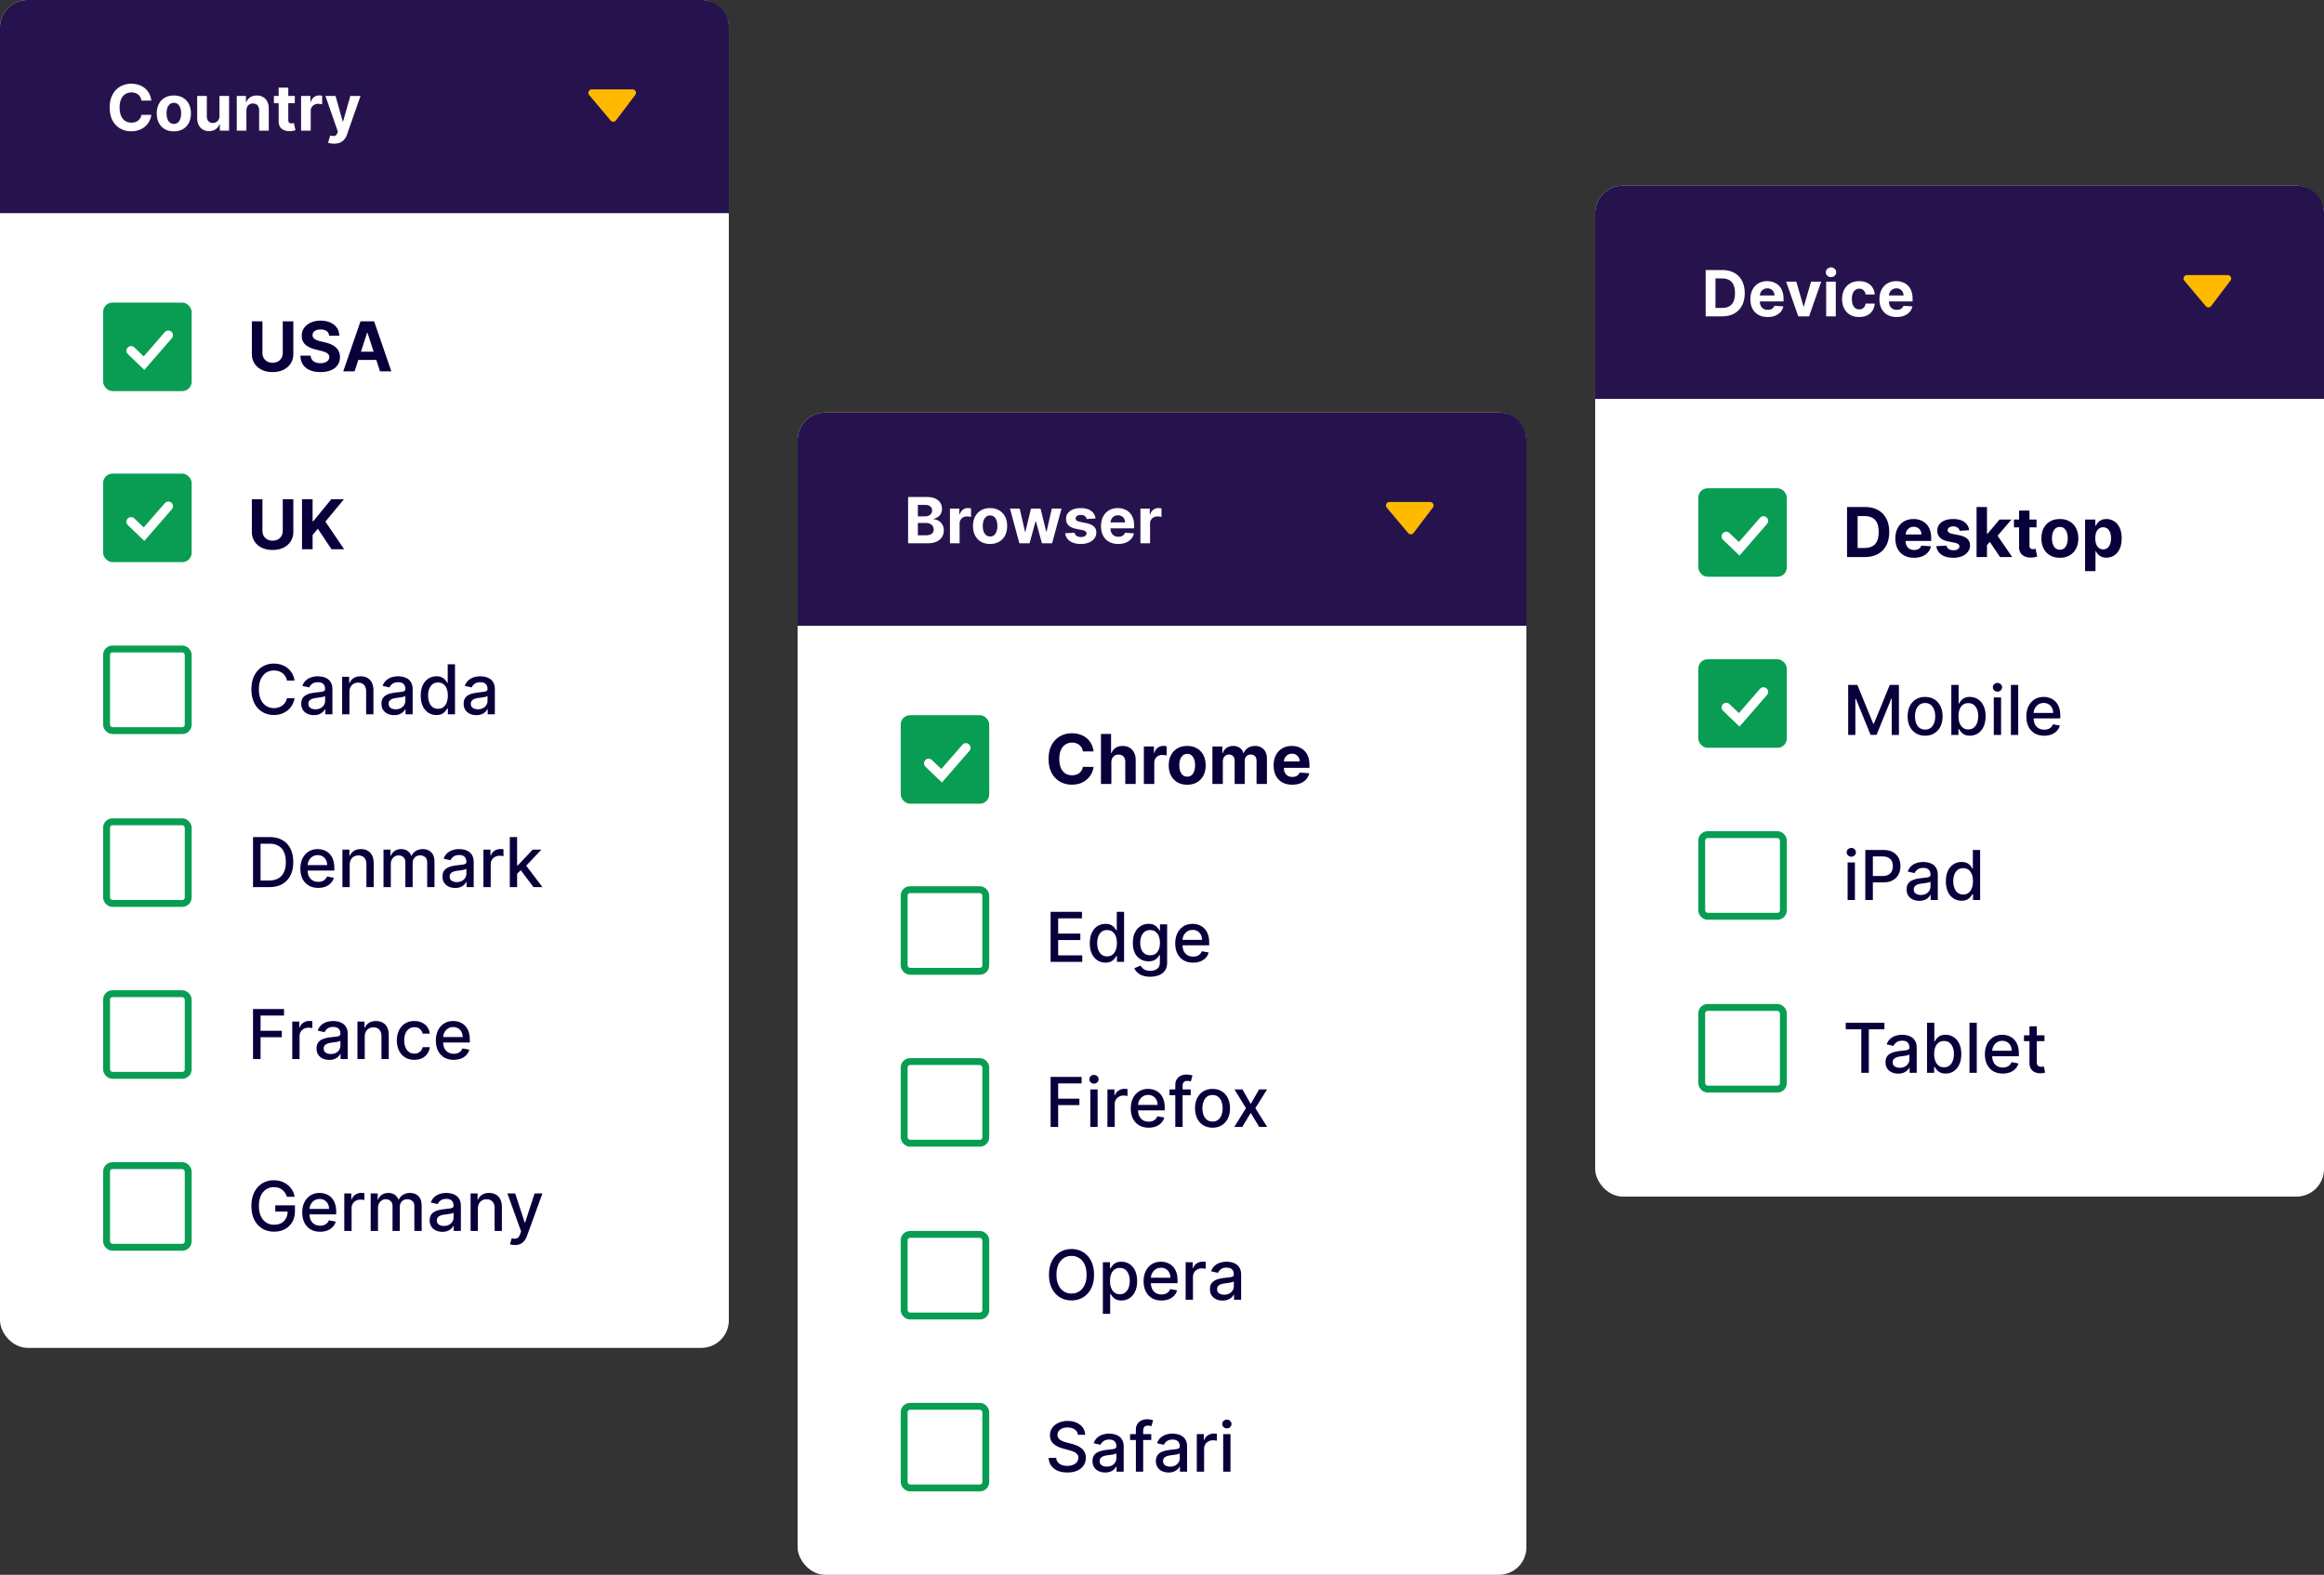 <svg xmlns="http://www.w3.org/2000/svg" width="338" height="229" fill="none"><rect width="100%" height="100%" fill="#333333" stroke="none"/><rect width="106" height="196" fill="#fff" rx="4"/><rect width="12.87" height="12.87" x="15" y="44" fill="#089D52" rx="1.355"/><path stroke="#fff" stroke-linecap="round" stroke-width="1.355" d="m19.063 51 1.884 1.806 3.535-4.064"/><path fill="#07003A" d="M41.124 46.727h1.538v4.723c0 .53-.127.995-.38 1.392a2.541 2.541 0 0 1-1.055.93c-.452.22-.979.331-1.58.331-.604 0-1.132-.11-1.584-.33a2.541 2.541 0 0 1-1.055-.93c-.25-.398-.376-.862-.376-1.393v-4.723h1.538v4.592c0 .277.06.523.18.738.124.216.297.385.52.508.222.123.481.185.777.185.298 0 .558-.062.778-.185.222-.123.394-.292.515-.508a1.46 1.46 0 0 0 .184-.738v-4.592Zm6.748 2.092a.899.899 0 0 0-.365-.668c-.216-.158-.508-.238-.878-.238-.25 0-.462.036-.635.107a.894.894 0 0 0-.398.287.692.692 0 0 0-.135.42.599.599 0 0 0 .082.34.853.853 0 0 0 .252.253c.106.068.23.129.37.18a3.8 3.8 0 0 0 .447.129l.653.156c.317.07.608.166.874.284.265.118.494.264.689.437a1.8 1.8 0 0 1 .45.61c.11.235.165.504.168.807-.003.445-.116.83-.341 1.157-.223.325-.545.577-.966.757-.42.177-.925.266-1.517.266-.587 0-1.098-.09-1.534-.27a2.247 2.247 0 0 1-1.015-.799c-.242-.355-.368-.794-.38-1.317h1.488c.016.244.086.447.21.61.125.161.291.283.5.366.21.08.448.12.714.12.26 0 .486-.037.678-.113a1.04 1.04 0 0 0 .45-.316.73.73 0 0 0 .16-.465c0-.163-.048-.3-.145-.412a1.103 1.103 0 0 0-.419-.284 4.271 4.271 0 0 0-.671-.213l-.792-.199c-.613-.15-1.097-.382-1.453-.7-.355-.317-.531-.744-.529-1.281-.002-.44.115-.825.352-1.155.24-.329.567-.585.984-.77.416-.185.89-.277 1.42-.277.54 0 1.011.092 1.413.277.405.184.72.441.945.77.225.33.341.71.348 1.144h-1.474ZM51.567 54H49.92l2.51-7.273h1.982L56.919 54H55.27l-1.822-5.61h-.056L51.567 54Zm-.103-2.859h3.892v1.2h-3.892v-1.2Z"/><rect width="12.87" height="12.87" x="15" y="68.87" fill="#089D52" rx="1.355"/><path stroke="#fff" stroke-linecap="round" stroke-width="1.355" d="m19.063 75.87 1.884 1.806 3.535-4.064"/><path fill="#07003A" d="M41.124 72.597h1.538v4.723c0 .53-.127.995-.38 1.392a2.541 2.541 0 0 1-1.055.93c-.452.221-.979.331-1.58.331-.604 0-1.132-.11-1.584-.33a2.541 2.541 0 0 1-1.055-.93c-.25-.398-.376-.862-.376-1.393v-4.723h1.538v4.592c0 .277.06.523.18.739.124.215.297.384.52.508.222.123.481.184.777.184.298 0 .558-.061.778-.184a1.31 1.31 0 0 0 .515-.508c.123-.216.184-.462.184-.739v-4.592Zm2.803 7.273v-7.273h1.538v3.207h.095l2.618-3.207h1.843l-2.7 3.257 2.732 4.016h-1.84l-1.992-2.99-.756.923v2.067h-1.538Z"/><rect width="11.87" height="11.87" x="15.5" y="94.37" stroke="#089D52" rx=".855"/><path fill="#07003A" d="M42.84 98.962h-1.11a1.694 1.694 0 0 0-.663-1.083 1.837 1.837 0 0 0-.565-.284 2.201 2.201 0 0 0-.657-.096c-.42 0-.794.106-1.126.316-.329.211-.59.52-.781.927-.19.407-.284.905-.284 1.492 0 .592.094 1.091.284 1.498.192.408.453.715.785.924a2.06 2.06 0 0 0 1.118.312c.23 0 .448-.031.654-.092.208-.064.396-.158.564-.281a1.71 1.71 0 0 0 .671-1.069l1.108.004a2.955 2.955 0 0 1-.344.987 2.731 2.731 0 0 1-.65.774 2.921 2.921 0 0 1-.902.501 3.346 3.346 0 0 1-1.108.178c-.63 0-1.19-.15-1.683-.448a3.132 3.132 0 0 1-1.165-1.289c-.282-.559-.422-1.225-.422-1.999 0-.777.142-1.443.426-2 .284-.558.672-.987 1.165-1.285a3.158 3.158 0 0 1 1.68-.451c.385 0 .745.056 1.079.167.336.109.638.27.905.483.268.21.49.469.664.774.176.303.294.65.355 1.04Zm2.815 5.029c-.346 0-.659-.064-.938-.192-.28-.13-.5-.318-.664-.565-.16-.246-.241-.548-.241-.905 0-.308.059-.561.177-.76.119-.199.278-.356.48-.472.2-.116.426-.204.674-.263a6.82 6.82 0 0 1 .76-.135l.796-.092c.203-.026.351-.068.444-.125.092-.056.138-.149.138-.277v-.025c0-.31-.087-.55-.263-.72-.172-.17-.43-.256-.774-.256-.357 0-.64.08-.845.238-.204.156-.345.33-.423.522l-.998-.227a1.92 1.92 0 0 1 .519-.803c.23-.206.494-.355.792-.447a3.08 3.08 0 0 1 .94-.142c.219 0 .45.026.693.078.247.05.476.142.69.277.215.135.391.328.528.578.138.25.206.572.206.97v3.622H47.31v-.746h-.043a1.493 1.493 0 0 1-.31.405 1.624 1.624 0 0 1-.528.33 2.044 2.044 0 0 1-.774.132Zm.23-.852c.294 0 .545-.058.753-.174.211-.116.37-.268.48-.455.111-.189.167-.392.167-.607v-.703a.55.55 0 0 1-.22.106 3.45 3.45 0 0 1-.366.082 59.12 59.12 0 0 1-.402.06l-.326.043c-.206.026-.394.07-.565.131a.975.975 0 0 0-.405.267.664.664 0 0 0-.149.454c0 .263.097.462.291.597.194.132.442.199.742.199Zm4.937-2.508v3.239h-1.061v-5.454h1.019v.887h.067a1.56 1.56 0 0 1 .59-.696c.27-.175.61-.263 1.019-.263.372 0 .697.079.976.235.28.154.496.383.65.689.154.305.231.683.231 1.133v3.469h-1.062v-3.342c0-.395-.103-.704-.308-.926-.206-.225-.49-.338-.85-.338a1.33 1.33 0 0 0-.656.16 1.15 1.15 0 0 0-.451.469c-.11.203-.164.45-.164.738Zm6.503 3.36c-.346 0-.659-.064-.938-.192-.28-.13-.5-.318-.664-.565-.161-.246-.242-.548-.242-.905 0-.308.06-.561.178-.76.119-.199.278-.356.48-.472.2-.116.426-.204.674-.263a6.8 6.8 0 0 1 .76-.135l.796-.092c.203-.026.351-.068.444-.125.092-.056.138-.149.138-.277v-.025c0-.31-.088-.55-.263-.72-.173-.17-.43-.256-.774-.256-.357 0-.64.08-.845.238-.204.156-.345.33-.423.522l-.998-.227a1.92 1.92 0 0 1 .519-.803c.23-.206.493-.355.792-.447a3.08 3.08 0 0 1 .94-.142c.219 0 .45.026.693.078.247.05.476.142.69.277.215.135.391.328.528.578.138.25.206.572.206.97v3.622H58.98v-.746h-.042a1.491 1.491 0 0 1-.31.405 1.623 1.623 0 0 1-.528.33 2.044 2.044 0 0 1-.774.132Zm.23-.852c.294 0 .545-.058.753-.174.21-.116.37-.268.48-.455a1.19 1.19 0 0 0 .167-.607v-.703a.55.55 0 0 1-.22.106 3.45 3.45 0 0 1-.366.082 59.12 59.12 0 0 1-.402.06l-.326.043a2.66 2.66 0 0 0-.565.131.975.975 0 0 0-.405.267.663.663 0 0 0-.149.454c0 .263.097.462.291.597.194.132.442.199.742.199Zm5.917.838a2.11 2.11 0 0 1-1.178-.338 2.297 2.297 0 0 1-.81-.969c-.194-.422-.291-.927-.291-1.517 0-.589.098-1.093.294-1.512.2-.42.471-.74.817-.963a2.123 2.123 0 0 1 1.176-.334c.338 0 .61.057.816.171.209.111.37.242.483.39.116.15.206.281.27.395h.064v-2.703h1.062v7.273h-1.037v-.849h-.089a2.804 2.804 0 0 1-.277.398 1.552 1.552 0 0 1-.49.391c-.208.111-.478.167-.81.167Zm.235-.906c.305 0 .563-.08.774-.241a1.5 1.5 0 0 0 .483-.679c.111-.288.167-.625.167-1.008 0-.379-.055-.71-.163-.994a1.46 1.46 0 0 0-.48-.665c-.21-.158-.471-.237-.781-.237-.32 0-.586.082-.8.248a1.52 1.52 0 0 0-.482.678 2.76 2.76 0 0 0-.16.97c0 .364.054.692.163.984.11.291.27.522.483.692.216.168.481.252.796.252Zm5.57.92c-.345 0-.657-.064-.937-.192-.28-.13-.5-.318-.664-.565-.16-.246-.241-.548-.241-.905 0-.308.059-.561.177-.76.119-.199.278-.356.48-.472a2.5 2.5 0 0 1 .674-.263 6.8 6.8 0 0 1 .76-.135l.796-.092c.203-.026.351-.068.444-.125.092-.056.138-.149.138-.277v-.025c0-.31-.087-.55-.263-.72-.172-.17-.43-.256-.774-.256-.357 0-.639.08-.845.238-.204.156-.344.33-.423.522l-.997-.227a1.92 1.92 0 0 1 .518-.803c.23-.206.494-.355.792-.447a3.08 3.08 0 0 1 .941-.142c.218 0 .449.026.693.078.246.05.475.142.688.277.216.135.392.328.53.578.137.25.206.572.206.97v3.622h-1.037v-.746h-.043a1.49 1.49 0 0 1-.309.405 1.623 1.623 0 0 1-.53.33 2.044 2.044 0 0 1-.773.132Zm.231-.852c.294 0 .545-.058.753-.174.211-.116.37-.268.48-.455.111-.189.167-.392.167-.607v-.703a.55.55 0 0 1-.22.106 3.444 3.444 0 0 1-.366.082l-.401.06-.327.043c-.206.026-.394.07-.565.131a.975.975 0 0 0-.405.267.664.664 0 0 0-.149.454c0 .263.097.462.291.597.194.132.442.199.742.199Z"/><rect width="11.87" height="11.87" x="15.5" y="119.5" stroke="#089D52" rx=".855"/><path fill="#07003A" d="M39.153 129H36.8v-7.273h2.429c.713 0 1.325.146 1.836.437.511.289.903.704 1.175 1.247.275.539.412 1.187.412 1.942 0 .758-.138 1.409-.415 1.953a2.91 2.91 0 0 1-1.193 1.257c-.521.291-1.151.437-1.89.437Zm-1.257-.959h1.197c.554 0 1.014-.104 1.381-.312a1.97 1.97 0 0 0 .824-.913c.183-.4.274-.888.274-1.463 0-.571-.091-1.055-.274-1.452a1.93 1.93 0 0 0-.806-.906c-.357-.206-.801-.309-1.331-.309h-1.265v5.355Zm8.385 1.069c-.537 0-1-.115-1.388-.344a2.338 2.338 0 0 1-.895-.977c-.208-.421-.313-.915-.313-1.481 0-.558.105-1.051.313-1.477.21-.426.504-.759.88-.998.38-.239.822-.359 1.329-.359.308 0 .606.051.895.153.289.102.548.262.777.48.23.217.411.5.544.848.132.346.199.766.199 1.261v.376h-4.336v-.795h3.295c0-.279-.057-.527-.17-.742a1.284 1.284 0 0 0-.48-.515 1.335 1.335 0 0 0-.717-.188c-.298 0-.559.073-.781.22a1.49 1.49 0 0 0-.512.568 1.64 1.64 0 0 0-.177.756v.622c0 .364.064.674.191.93.13.256.312.451.544.586.232.133.503.199.813.199.201 0 .385-.028.55-.085a1.139 1.139 0 0 0 .707-.693l1.005.181c-.08.296-.225.556-.433.778a2.1 2.1 0 0 1-.778.515c-.31.121-.664.181-1.062.181Zm4.58-3.349V129H49.8v-5.455h1.019v.888h.067c.126-.289.322-.521.59-.696.27-.175.61-.263 1.019-.263.372 0 .697.079.977.235.279.154.496.383.65.689.153.305.23.683.23 1.133V129h-1.061v-3.342c0-.395-.103-.704-.31-.926-.205-.225-.488-.338-.848-.338-.246 0-.465.053-.657.16-.19.107-.34.263-.451.469-.109.203-.163.45-.163.738ZM55.776 129v-5.455h1.02v.888h.067c.114-.3.3-.535.557-.703.258-.17.567-.256.927-.256.365 0 .67.086.916.256.25.171.433.405.55.703h.058c.13-.291.337-.523.621-.696.284-.175.623-.263 1.016-.263.495 0 .898.155 1.21.466.316.31.473.777.473 1.402V129H62.13v-3.558c0-.37-.1-.637-.302-.803a1.096 1.096 0 0 0-.72-.248c-.346 0-.615.106-.807.319-.191.211-.287.482-.287.813V129h-1.058v-3.626c0-.296-.093-.534-.277-.713-.185-.18-.425-.27-.721-.27-.202 0-.387.053-.558.159a1.18 1.18 0 0 0-.408.437 1.34 1.34 0 0 0-.153.65V129h-1.062Zm10.425.121c-.345 0-.658-.064-.937-.192-.28-.13-.5-.318-.664-.565-.161-.246-.241-.548-.241-.905 0-.308.059-.561.177-.76.118-.199.278-.356.48-.472a2.5 2.5 0 0 1 .674-.263 6.82 6.82 0 0 1 .76-.135l.796-.092c.203-.027.351-.068.444-.125.092-.057.138-.149.138-.277v-.025c0-.31-.088-.55-.263-.721-.173-.17-.43-.255-.774-.255-.358 0-.64.079-.845.238a1.27 1.27 0 0 0-.423.522l-.998-.228c.119-.331.292-.598.519-.802a2.11 2.11 0 0 1 .792-.448 3.113 3.113 0 0 1 1.633-.063c.247.049.476.142.69.277.215.134.391.327.528.578.138.249.206.572.206.97V129h-1.037v-.746h-.042a1.49 1.49 0 0 1-.31.405 1.624 1.624 0 0 1-.528.33 2.045 2.045 0 0 1-.775.132Zm.231-.853c.294 0 .545-.058.753-.174a1.19 1.19 0 0 0 .646-1.061v-.703a.565.565 0 0 1-.22.106 3.442 3.442 0 0 1-.365.082 59.12 59.12 0 0 1-.402.06l-.326.043a2.66 2.66 0 0 0-.565.131.974.974 0 0 0-.405.266.668.668 0 0 0-.149.455c0 .263.097.462.291.597.194.132.442.198.742.198Zm3.876.732v-5.455h1.026v.867h.057c.1-.294.274-.524.525-.693.254-.17.54-.255.86-.255a4.242 4.242 0 0 1 .45.025v1.015a1.837 1.837 0 0 0-.227-.039 2.246 2.246 0 0 0-.326-.025c-.251 0-.475.054-.672.16a1.187 1.187 0 0 0-.632 1.069V129h-1.061Zm4.814-1.85-.007-1.296h.184l2.174-2.309h1.271l-2.479 2.628H76.1l-.977.977Zm-.977 1.85v-7.273h1.062V129h-1.062Zm3.445 0-1.953-2.592.731-.743L78.893 129H77.59Z"/><rect width="11.87" height="11.87" x="15.5" y="144.5" stroke="#089D52" rx=".855"/><path fill="#07003A" d="M36.799 154v-7.273h4.51v.945h-3.413v2.216h3.09v.941h-3.09V154H36.8Zm5.706 0v-5.455h1.026v.867h.057c.1-.294.274-.524.526-.693.253-.17.54-.255.859-.255a4.249 4.249 0 0 1 .45.025v1.015a1.83 1.83 0 0 0-.226-.039 2.246 2.246 0 0 0-.327-.025 1.39 1.39 0 0 0-.671.16 1.188 1.188 0 0 0-.632 1.069V154h-1.062Zm5.376.121c-.345 0-.658-.064-.937-.192a1.567 1.567 0 0 1-.664-.565c-.161-.246-.242-.548-.242-.905 0-.308.06-.561.178-.76.118-.199.278-.356.48-.472a2.5 2.5 0 0 1 .674-.263 6.78 6.78 0 0 1 .76-.135l.795-.092c.204-.027.352-.068.444-.125.093-.057.139-.149.139-.277v-.025c0-.31-.088-.55-.263-.721-.173-.17-.431-.255-.774-.255-.358 0-.64.079-.845.238a1.27 1.27 0 0 0-.423.522l-.998-.228c.118-.331.291-.598.519-.802.23-.206.493-.355.791-.448a3.113 3.113 0 0 1 1.634-.063c.246.049.476.142.689.277.215.134.392.327.529.578.137.249.206.572.206.97V154h-1.037v-.746h-.043a1.49 1.49 0 0 1-.309.405 1.624 1.624 0 0 1-.529.33 2.045 2.045 0 0 1-.774.132Zm.231-.853c.294 0 .544-.058.753-.174a1.19 1.19 0 0 0 .646-1.061v-.703a.565.565 0 0 1-.22.106 3.438 3.438 0 0 1-.366.082l-.401.06-.327.043a2.65 2.65 0 0 0-.564.131.973.973 0 0 0-.405.266.668.668 0 0 0-.15.455c0 .263.098.462.292.597.194.132.441.198.742.198Zm4.937-2.507V154h-1.062v-5.455h1.02v.888h.067c.125-.289.322-.521.59-.696.27-.175.609-.263 1.018-.263.372 0 .698.079.977.235.28.154.496.383.65.689.154.305.23.683.23 1.133V154h-1.061v-3.342c0-.395-.103-.704-.309-.926-.206-.225-.489-.338-.849-.338-.246 0-.465.053-.657.16-.189.107-.34.263-.45.469-.11.203-.164.45-.164.738Zm7.212 3.349c-.528 0-.982-.119-1.363-.359a2.374 2.374 0 0 1-.874-.997c-.203-.424-.305-.91-.305-1.456 0-.554.104-1.043.312-1.467.209-.426.502-.759.88-.998.38-.239.826-.359 1.34-.359.414 0 .783.077 1.108.231a1.934 1.934 0 0 1 1.143 1.602H61.47a1.24 1.24 0 0 0-.39-.661c-.202-.184-.472-.277-.81-.277-.297 0-.556.078-.778.235-.22.154-.392.374-.515.66-.123.284-.185.62-.185 1.009 0 .397.06.741.181 1.03.121.288.291.512.512.671.222.158.484.238.785.238.2 0 .383-.037.546-.11.166-.076.305-.184.416-.324.113-.139.193-.307.238-.504h1.033a2.008 2.008 0 0 1-.344.945 1.977 1.977 0 0 1-.77.653c-.32.159-.696.238-1.127.238Zm5.727 0c-.537 0-1-.115-1.388-.344a2.338 2.338 0 0 1-.895-.977c-.208-.421-.312-.915-.312-1.481 0-.558.104-1.051.312-1.477.21-.426.504-.759.88-.998.38-.239.822-.359 1.329-.359.308 0 .606.051.895.153.289.102.548.262.778.48.23.217.41.5.543.848.132.346.199.766.199 1.261v.376h-4.336v-.795h3.295c0-.279-.057-.527-.17-.742a1.284 1.284 0 0 0-.48-.515 1.335 1.335 0 0 0-.717-.188c-.298 0-.559.073-.781.22a1.49 1.49 0 0 0-.512.568 1.639 1.639 0 0 0-.177.756v.622c0 .364.064.674.192.93.13.256.31.451.543.586.232.133.503.199.813.199.201 0 .385-.028.55-.085a1.138 1.138 0 0 0 .707-.693l1.005.181c-.08.296-.225.556-.433.778a2.1 2.1 0 0 1-.778.515c-.31.121-.664.181-1.061.181Z"/><rect width="11.87" height="11.87" x="15.5" y="169.5" stroke="#089D52" rx=".855"/><path fill="#07003A" d="M41.72 174.025a2.207 2.207 0 0 0-.276-.579 1.753 1.753 0 0 0-.952-.721 2.182 2.182 0 0 0-.664-.096c-.41 0-.779.106-1.108.316-.329.211-.59.52-.781.927-.19.405-.284.901-.284 1.488 0 .59.096 1.088.288 1.495.191.407.454.716.788.927.334.211.714.316 1.14.316.395 0 .74-.08 1.033-.241.296-.161.524-.389.685-.682.164-.296.245-.644.245-1.044l.285.053h-2.081v-.906h2.858v.828c0 .611-.13 1.141-.39 1.591a2.664 2.664 0 0 1-1.073 1.037c-.454.244-.975.365-1.562.365-.658 0-1.236-.151-1.733-.454a3.083 3.083 0 0 1-1.158-1.289c-.277-.559-.415-1.222-.415-1.989 0-.58.08-1.101.241-1.562.161-.462.387-.854.678-1.176a2.971 2.971 0 0 1 1.034-.742 3.231 3.231 0 0 1 1.303-.259c.393 0 .759.058 1.097.174.341.116.644.28.91.493a2.795 2.795 0 0 1 1.02 1.73H41.72Zm4.835 5.085c-.538 0-1-.115-1.389-.344a2.338 2.338 0 0 1-.894-.977c-.209-.421-.313-.915-.313-1.481 0-.558.104-1.051.313-1.477.21-.426.504-.759.88-.998.379-.239.822-.359 1.328-.359.308 0 .606.051.895.153.289.102.548.262.778.48.23.217.41.5.543.848.133.346.2.766.2 1.261v.376h-4.337v-.795h3.296c0-.279-.057-.527-.17-.742a1.284 1.284 0 0 0-.48-.515 1.335 1.335 0 0 0-.718-.188 1.38 1.38 0 0 0-.78.22 1.466 1.466 0 0 0-.512.568 1.639 1.639 0 0 0-.178.756v.622c0 .364.064.674.192.93.13.256.311.451.543.586.232.133.503.199.813.199.202 0 .385-.028.55-.085a1.138 1.138 0 0 0 .707-.693l1.006.181c-.08.296-.225.556-.434.778a2.1 2.1 0 0 1-.777.515c-.31.121-.664.181-1.062.181Zm3.518-.11v-5.455H51.1v.867h.057c.1-.294.275-.524.526-.693.253-.17.54-.255.86-.255a4.249 4.249 0 0 1 .45.025v1.015a1.833 1.833 0 0 0-.227-.039 2.246 2.246 0 0 0-.327-.025c-.25 0-.474.054-.671.16a1.187 1.187 0 0 0-.632 1.069V179h-1.062Zm3.838 0v-5.455h1.02v.888h.067c.113-.3.3-.535.557-.703.258-.17.567-.256.927-.256.365 0 .67.086.916.256.249.171.432.405.55.703h.057c.13-.291.338-.523.622-.696.284-.175.623-.263 1.016-.263.494 0 .898.155 1.21.466.315.31.473.777.473 1.402V179h-1.062v-3.558c0-.37-.1-.637-.302-.803a1.096 1.096 0 0 0-.72-.248c-.346 0-.615.106-.807.319-.192.211-.288.482-.288.813V179H57.09v-3.626c0-.296-.092-.534-.277-.713-.184-.18-.425-.27-.72-.27-.202 0-.388.053-.558.159a1.18 1.18 0 0 0-.408.437 1.34 1.34 0 0 0-.153.65V179H53.91Zm10.425.121c-.345 0-.658-.064-.937-.192-.28-.13-.5-.318-.664-.565-.161-.246-.242-.548-.242-.905 0-.308.06-.561.178-.76.118-.199.278-.356.48-.472.2-.116.425-.204.674-.263a6.8 6.8 0 0 1 .76-.135l.795-.092c.204-.027.352-.068.444-.125.093-.057.139-.149.139-.277v-.025c0-.31-.088-.55-.263-.721-.173-.17-.43-.255-.774-.255-.358 0-.64.079-.845.238a1.27 1.27 0 0 0-.423.522l-.998-.228c.119-.331.291-.598.519-.802.23-.206.493-.355.791-.448a3.113 3.113 0 0 1 1.634-.063c.246.049.476.142.689.277.215.134.392.327.53.578.136.249.205.572.205.97V179h-1.037v-.746h-.043a1.49 1.49 0 0 1-.308.405 1.624 1.624 0 0 1-.53.33 2.044 2.044 0 0 1-.774.132Zm.231-.853c.294 0 .545-.058.753-.174a1.19 1.19 0 0 0 .646-1.061v-.703a.565.565 0 0 1-.22.106 3.444 3.444 0 0 1-.366.082l-.401.06-.327.043a2.65 2.65 0 0 0-.564.131.973.973 0 0 0-.405.266.668.668 0 0 0-.15.455c0 .263.098.462.292.597.194.132.441.198.742.198Zm4.937-2.507V179h-1.062v-5.455h1.02v.888h.067c.125-.289.322-.521.59-.696.27-.175.609-.263 1.019-.263.371 0 .697.079.976.235.28.154.496.383.65.689.154.305.23.683.23 1.133V179h-1.06v-3.342c0-.395-.104-.704-.31-.926-.206-.225-.489-.338-.849-.338-.246 0-.465.053-.657.16-.189.107-.34.263-.45.469-.11.203-.164.45-.164.738Zm5.39 5.284c-.158 0-.302-.013-.433-.039a1.293 1.293 0 0 1-.29-.078l.255-.87c.194.052.367.075.518.068a.619.619 0 0 0 .402-.171c.118-.106.222-.28.312-.522l.132-.362-1.996-5.526h1.136l1.382 4.233h.056l1.382-4.233h1.14l-2.248 6.183a2.476 2.476 0 0 1-.398.721c-.16.199-.353.348-.575.447-.223.1-.48.149-.774.149Z"/><path fill="#26134D" d="M0 4a4 4 0 0 1 4-4h98a4 4 0 0 1 4 4v27H0V4Z"/><path fill="#FFBA00" d="M91.994 13h-5.92a.5.5 0 0 0-.382.822l3.116 3.7a.5.5 0 0 0 .78-.02l2.804-3.7a.5.5 0 0 0-.398-.802Z"/><path fill="#fff" d="M22.01 14.626h-1.44a1.407 1.407 0 0 0-.16-.496 1.261 1.261 0 0 0-.313-.375 1.372 1.372 0 0 0-.44-.237 1.683 1.683 0 0 0-.536-.082c-.348 0-.652.087-.91.26-.259.17-.46.42-.602.75-.142.326-.213.722-.213 1.189 0 .48.07.883.213 1.21.145.326.346.572.605.739.259.166.558.25.897.25a1.8 1.8 0 0 0 .53-.076 1.27 1.27 0 0 0 .753-.578c.084-.14.143-.3.176-.48l1.44.006a2.685 2.685 0 0 1-.874 1.66 2.8 2.8 0 0 1-.888.532 3.26 3.26 0 0 1-1.16.194c-.6 0-1.137-.136-1.61-.407a2.892 2.892 0 0 1-1.118-1.18c-.271-.515-.407-1.138-.407-1.87 0-.734.138-1.358.414-1.873.276-.515.65-.907 1.124-1.177a3.15 3.15 0 0 1 1.597-.407c.39 0 .752.054 1.085.164.335.11.632.27.89.48.259.208.469.463.631.766.165.302.27.648.316 1.038Zm3.274 4.473c-.51 0-.951-.109-1.324-.326a2.227 2.227 0 0 1-.858-.913c-.201-.392-.302-.847-.302-1.364 0-.522.1-.977.302-1.367a2.2 2.2 0 0 1 .858-.914c.372-.219.814-.329 1.324-.329.51 0 .951.11 1.322.33.372.216.659.52.86.913.202.39.303.845.303 1.367 0 .517-.1.972-.302 1.364a2.22 2.22 0 0 1-.861.913c-.37.217-.811.326-1.322.326Zm.007-1.085a.87.87 0 0 0 .582-.197c.155-.134.272-.316.351-.546.081-.23.122-.491.122-.785 0-.294-.04-.555-.122-.785a1.224 1.224 0 0 0-.351-.546.862.862 0 0 0-.582-.2.892.892 0 0 0-.591.2 1.233 1.233 0 0 0-.359.546c-.079.23-.118.491-.118.785 0 .294.04.555.118.785.081.23.2.412.358.546a.9.9 0 0 0 .592.197Zm6.625-1.163v-2.899h1.4V19h-1.344v-.917h-.053a1.49 1.49 0 0 1-.568.713c-.263.18-.584.27-.963.27-.337 0-.634-.077-.89-.23a1.582 1.582 0 0 1-.602-.654c-.142-.283-.215-.621-.217-1.016v-3.214h1.4v2.964c.002.298.082.534.24.707.158.173.37.26.634.26.169 0 .327-.039.474-.115a.902.902 0 0 0 .354-.349c.092-.153.137-.343.135-.568Zm3.92-.77V19h-1.4v-5.048h1.334v.89h.06c.111-.293.298-.525.561-.696.263-.173.582-.26.957-.26.35 0 .656.077.916.23.261.154.464.373.608.658.145.282.217.62.217 1.012V19h-1.4v-2.964c.002-.31-.076-.55-.236-.723-.16-.176-.38-.263-.66-.263a1 1 0 0 0-.5.121.846.846 0 0 0-.335.355 1.23 1.23 0 0 0-.122.556Zm7.042-2.129v1.052h-3.04v-1.052h3.04Zm-2.35-1.21h1.4v4.707c0 .13.02.23.059.302.04.07.094.12.164.148a.678.678 0 0 0 .25.043c.066 0 .131-.006.197-.017l.151-.03.22 1.043c-.07.021-.168.047-.295.075a2.37 2.37 0 0 1-.463.056 2.127 2.127 0 0 1-.888-.135 1.238 1.238 0 0 1-.588-.48c-.14-.216-.21-.49-.207-.821v-4.89ZM43.789 19v-5.048h1.358v.881h.052c.092-.313.247-.55.464-.71.217-.162.466-.243.749-.243a2.106 2.106 0 0 1 .44.05v1.242a2.457 2.457 0 0 0-.592-.076c-.205 0-.39.045-.551.135a.992.992 0 0 0-.52.913V19h-1.4Zm4.805 1.893a2.77 2.77 0 0 1-.5-.043 1.819 1.819 0 0 1-.38-.102l.315-1.045c.164.05.312.078.443.082a.564.564 0 0 0 .346-.092.686.686 0 0 0 .24-.335l.082-.213-1.811-5.193H48.8l1.045 3.707h.053l1.055-3.707h1.482l-1.962 5.594a2.352 2.352 0 0 1-.385.71c-.16.203-.362.36-.608.47a2.131 2.131 0 0 1-.887.167Z"/><rect width="106" height="169" x="116" y="60" fill="#fff" rx="4"/><path fill="#26134D" d="M116 64a4 4 0 0 1 4-4h98a4 4 0 0 1 4 4v27H116V64Z"/><path fill="#FFBA00" d="M207.994 73h-5.919a.5.5 0 0 0-.383.822l3.116 3.7a.499.499 0 0 0 .78-.02l2.804-3.7a.5.5 0 0 0-.398-.802Z"/><path fill="#fff" d="M132.071 79v-6.73h2.695c.495 0 .908.073 1.239.22.331.147.579.35.746.611.166.259.25.557.25.894 0 .263-.053.494-.158.693a1.36 1.36 0 0 1-.434.487 1.78 1.78 0 0 1-.624.266v.066c.256.01.496.083.719.217.226.133.409.32.549.561.141.24.211.524.211.855 0 .357-.089.676-.267.956a1.789 1.789 0 0 1-.778.66c-.344.163-.768.244-1.272.244h-2.876Zm1.423-1.163h1.16c.397 0 .686-.076.868-.227a.76.76 0 0 0 .273-.611.903.903 0 0 0-.135-.493.915.915 0 0 0-.385-.335 1.314 1.314 0 0 0-.588-.122h-1.193v1.788Zm0-2.751h1.055c.195 0 .368-.034.519-.102a.863.863 0 0 0 .362-.296.77.77 0 0 0 .135-.456.739.739 0 0 0-.26-.589c-.171-.149-.414-.223-.73-.223h-1.081v1.666ZM138.163 79v-5.048h1.357v.881h.053c.092-.313.247-.55.463-.71a1.22 1.22 0 0 1 .75-.243 2.095 2.095 0 0 1 .44.05v1.241a2.449 2.449 0 0 0-.591-.076c-.206 0-.39.046-.553.136a.997.997 0 0 0-.381.368c-.092.157-.138.34-.138.545V79h-1.4Zm5.833.099c-.511 0-.952-.109-1.325-.326a2.222 2.222 0 0 1-.857-.913c-.202-.392-.303-.847-.303-1.364 0-.522.101-.977.303-1.367.201-.392.487-.697.857-.914.373-.219.814-.329 1.325-.329.51 0 .95.11 1.321.33a2.2 2.2 0 0 1 .861.913c.201.39.302.845.302 1.367 0 .517-.101.972-.302 1.364-.202.39-.489.694-.861.913-.371.217-.811.326-1.321.326Zm.006-1.085a.872.872 0 0 0 .582-.197c.155-.134.273-.316.351-.546.082-.23.122-.491.122-.785 0-.294-.04-.555-.122-.785a1.22 1.22 0 0 0-.351-.546.863.863 0 0 0-.582-.2.891.891 0 0 0-.591.2 1.24 1.24 0 0 0-.359.546c-.078.23-.118.491-.118.785 0 .294.04.555.118.785.082.23.201.412.359.546a.9.9 0 0 0 .591.197Zm4.258.986-1.374-5.048h1.416l.782 3.392h.046l.815-3.392h1.391l.828 3.372h.042l.769-3.372h1.414L153.018 79h-1.482l-.868-3.175h-.062L149.738 79h-1.478Zm11.075-3.608-1.281.079a.657.657 0 0 0-.142-.296.743.743 0 0 0-.286-.214.97.97 0 0 0-.417-.082c-.217 0-.4.046-.549.138-.149.09-.223.21-.223.362 0 .12.048.222.144.305.097.083.262.15.497.2l.913.185c.491.1.857.263 1.098.486.241.223.361.517.361.88 0 .331-.097.622-.292.872-.193.25-.458.444-.796.585a3.024 3.024 0 0 1-1.16.207c-.668 0-1.2-.14-1.597-.418a1.627 1.627 0 0 1-.693-1.143l1.377-.073c.041.204.142.36.302.467.16.105.365.158.615.158.245 0 .442-.047.591-.142.151-.096.228-.22.23-.371a.386.386 0 0 0-.161-.312c-.105-.083-.267-.147-.486-.19l-.874-.175c-.493-.099-.86-.27-1.101-.513-.239-.243-.358-.553-.358-.93 0-.324.087-.603.262-.838a1.7 1.7 0 0 1 .746-.542c.323-.127.699-.19 1.131-.19.638 0 1.139.134 1.505.404.368.27.583.636.644 1.1Zm3.297 3.707c-.519 0-.966-.106-1.341-.316a2.166 2.166 0 0 1-.861-.9c-.201-.39-.302-.852-.302-1.384 0-.52.101-.975.302-1.367a2.24 2.24 0 0 1 .852-.917c.368-.219.799-.329 1.294-.329.333 0 .643.054.93.162.29.105.541.264.756.476.217.213.386.48.506.802.121.32.181.694.181 1.124v.384h-4.262v-.867h2.944c0-.202-.044-.38-.131-.536a.941.941 0 0 0-.365-.365 1.04 1.04 0 0 0-.536-.134c-.212 0-.401.049-.565.147a1.036 1.036 0 0 0-.381.392 1.102 1.102 0 0 0-.141.542v.825c0 .25.046.465.138.647a1 1 0 0 0 .397.42c.171.1.374.148.608.148.156 0 .298-.021.427-.065a.88.88 0 0 0 .332-.197.868.868 0 0 0 .211-.322l1.294.085c-.065.311-.2.583-.404.815-.201.23-.462.41-.782.539-.318.127-.685.19-1.101.19Zm3.231-.099v-5.048h1.357v.881h.052c.092-.313.247-.55.464-.71.217-.162.466-.243.749-.243a2.113 2.113 0 0 1 .44.05v1.241a2.463 2.463 0 0 0-.591-.076c-.206 0-.39.046-.552.136a.99.99 0 0 0-.519.913V79h-1.4Z"/><rect width="12.87" height="12.87" x="131" y="104" fill="#089D52" rx="1.355"/><path stroke="#fff" stroke-linecap="round" stroke-width="1.355" d="m135.062 111 1.885 1.806 3.534-4.064"/><path fill="#07003A" d="M159.049 109.273h-1.555a1.544 1.544 0 0 0-.174-.536 1.38 1.38 0 0 0-.338-.405 1.481 1.481 0 0 0-.476-.255 1.82 1.82 0 0 0-.578-.089c-.377 0-.705.093-.984.28a1.799 1.799 0 0 0-.65.81c-.154.353-.231.781-.231 1.286 0 .518.077.954.231 1.306.156.353.374.62.653.799.28.18.603.27.97.27.206 0 .396-.027.572-.081a1.52 1.52 0 0 0 .472-.238 1.39 1.39 0 0 0 .341-.387c.092-.152.156-.325.192-.519l1.555.007a2.892 2.892 0 0 1-.945 1.794 3.03 3.03 0 0 1-.958.575c-.37.14-.788.209-1.254.209-.649 0-1.229-.146-1.74-.44a3.118 3.118 0 0 1-1.207-1.275c-.294-.556-.441-1.23-.441-2.02 0-.793.149-1.468.448-2.025.298-.556.703-.98 1.214-1.271a3.412 3.412 0 0 1 1.726-.44c.421 0 .812.059 1.172.177.362.119.683.292.962.519.28.225.507.501.682.827.178.327.291.701.341 1.122Zm2.587 1.574V114h-1.513v-7.273h1.47v2.781h.064c.123-.322.322-.574.597-.757.275-.184.619-.277 1.033-.277.379 0 .709.083.991.249.284.163.504.399.661.707.158.305.236.671.234 1.097V114h-1.513v-3.203c.003-.336-.083-.598-.256-.785-.17-.187-.409-.28-.717-.28a1.11 1.11 0 0 0-.547.131.934.934 0 0 0-.369.383 1.291 1.291 0 0 0-.135.601Zm4.727 3.153v-5.455h1.467v.952h.057c.099-.338.266-.594.501-.767.234-.175.504-.263.809-.263a2.156 2.156 0 0 1 .476.054v1.342a2.743 2.743 0 0 0-.639-.082c-.223 0-.421.049-.597.146-.172.095-.31.227-.412.398a1.15 1.15 0 0 0-.149.589V114h-1.513Zm6.303.107c-.552 0-1.029-.118-1.431-.352a2.412 2.412 0 0 1-.927-.987c-.218-.424-.327-.915-.327-1.474 0-.563.109-1.056.327-1.477.218-.424.527-.753.927-.987.402-.237.879-.356 1.431-.356.551 0 1.027.119 1.427.356.403.234.713.563.931.987.218.421.326.914.326 1.477 0 .559-.108 1.05-.326 1.474-.218.421-.528.75-.931.987-.4.234-.876.352-1.427.352Zm.007-1.172c.251 0 .46-.071.628-.213.169-.145.295-.341.38-.59a2.53 2.53 0 0 0 .132-.849c0-.317-.044-.6-.132-.848a1.315 1.315 0 0 0-.38-.59.93.93 0 0 0-.628-.216.965.965 0 0 0-.639.216c-.171.145-.3.341-.387.59a2.584 2.584 0 0 0-.128.848c0 .318.042.601.128.849.087.249.216.445.387.59a.974.974 0 0 0 .639.213Zm3.661 1.065v-5.455h1.442v.963h.064c.113-.32.303-.572.568-.757.265-.184.582-.277.952-.277.374 0 .692.094.955.281.263.185.438.436.526.753h.056c.112-.313.313-.562.604-.749.294-.19.64-.285 1.041-.285.509 0 .922.163 1.239.487.319.322.479.779.479 1.371V114h-1.509v-3.37c0-.303-.08-.53-.241-.682a.85.85 0 0 0-.604-.227c-.275 0-.489.087-.643.263-.154.172-.231.401-.231.685V114h-1.466v-3.402c0-.268-.077-.481-.231-.639a.792.792 0 0 0-.6-.238.829.829 0 0 0-.455.128.884.884 0 0 0-.316.351 1.121 1.121 0 0 0-.117.526V114h-1.513Zm11.607.107c-.561 0-1.044-.114-1.449-.341a2.34 2.34 0 0 1-.93-.973c-.218-.422-.327-.92-.327-1.495 0-.561.109-1.054.327-1.478a2.41 2.41 0 0 1 .92-.99c.397-.237.864-.356 1.399-.356.36 0 .695.058 1.005.174a2.244 2.244 0 0 1 1.363 1.382c.13.345.196.75.196 1.214v.416h-4.606v-.938h3.182c0-.218-.048-.41-.142-.579a1.024 1.024 0 0 0-.395-.394 1.12 1.12 0 0 0-.578-.145 1.13 1.13 0 0 0-1.023.582c-.1.175-.151.371-.153.586v.891c0 .27.05.503.149.7.102.196.245.348.43.454.185.107.404.16.657.16.168 0 .322-.023.462-.071a.923.923 0 0 0 .585-.561l1.4.093a1.911 1.911 0 0 1-.437.88c-.218.249-.5.443-.845.583-.344.137-.74.206-1.19.206Z"/><rect width="11.87" height="11.87" x="131.5" y="129.37" stroke="#089D52" rx=".855"/><path fill="#07003A" d="M152.799 139.87v-7.273h4.56v.945h-3.463v2.216h3.225v.941h-3.225v2.227h3.505v.944h-4.602Zm7.982.107c-.44 0-.833-.113-1.179-.338a2.303 2.303 0 0 1-.81-.969c-.194-.422-.291-.927-.291-1.517 0-.589.098-1.093.295-1.512.199-.419.471-.74.817-.963a2.125 2.125 0 0 1 1.175-.333c.339 0 .611.056.817.17.208.111.369.241.483.391.116.149.206.28.27.394h.064v-2.703h1.061v7.273h-1.036v-.849h-.089a2.787 2.787 0 0 1-.277.398 1.563 1.563 0 0 1-.49.391c-.209.111-.478.167-.81.167Zm.234-.906c.306 0 .564-.08.775-.241a1.5 1.5 0 0 0 .483-.679c.111-.288.166-.625.166-1.008 0-.379-.054-.71-.163-.994a1.466 1.466 0 0 0-.479-.665c-.211-.158-.471-.237-.782-.237-.319 0-.585.082-.799.248a1.524 1.524 0 0 0-.483.678c-.106.287-.159.61-.159.97 0 .364.054.692.163.984.109.291.27.522.483.692.215.168.481.252.795.252Zm6.271 2.958c-.433 0-.806-.057-1.119-.17a2.179 2.179 0 0 1-.76-.451 1.896 1.896 0 0 1-.44-.615l.913-.376c.064.104.149.214.255.33.109.119.256.219.441.302.187.083.427.124.721.124.402 0 .735-.098.997-.294.263-.194.395-.505.395-.931v-1.072h-.068a2.407 2.407 0 0 1-.277.387 1.495 1.495 0 0 1-.49.369c-.208.104-.479.156-.813.156-.431 0-.819-.1-1.165-.301a2.149 2.149 0 0 1-.817-.899c-.199-.398-.298-.886-.298-1.466s.098-1.078.295-1.492c.199-.414.471-.731.817-.952a2.125 2.125 0 0 1 1.175-.333c.338 0 .612.056.82.17.209.111.371.241.487.391.118.149.209.28.273.394h.078v-.884h1.041v5.575c0 .469-.109.853-.327 1.154a1.923 1.923 0 0 1-.884.668 3.417 3.417 0 0 1-1.25.216Zm-.011-3.121c.306 0 .564-.071.774-.213.213-.145.374-.351.483-.618.112-.27.167-.593.167-.97 0-.367-.054-.69-.163-.969a1.448 1.448 0 0 0-.48-.654c-.21-.158-.471-.237-.781-.237-.319 0-.586.082-.799.248a1.498 1.498 0 0 0-.483.668c-.106.281-.16.596-.16.944 0 .358.055.671.164.941.109.27.27.481.483.632.215.152.48.228.795.228Zm6.247 1.072c-.538 0-1.001-.115-1.389-.344a2.34 2.34 0 0 1-.895-.977c-.208-.421-.312-.915-.312-1.481 0-.558.104-1.051.312-1.477.211-.426.505-.759.881-.998.379-.239.821-.358 1.328-.358.308 0 .606.05.895.152.289.102.548.262.778.48.229.217.41.5.543.848.133.346.199.766.199 1.261v.376h-4.336v-.795h3.295c0-.279-.056-.527-.17-.742a1.293 1.293 0 0 0-.479-.515 1.337 1.337 0 0 0-.718-.188c-.298 0-.559.073-.781.22-.22.144-.391.334-.511.568a1.632 1.632 0 0 0-.178.756v.622c0 .364.064.675.192.93.13.256.311.451.543.586.232.133.503.199.813.199.202 0 .385-.028.551-.085a1.136 1.136 0 0 0 .706-.693l1.005.181c-.08.296-.225.556-.433.778-.206.22-.465.392-.778.515-.31.121-.664.181-1.061.181Z"/><rect width="11.87" height="11.87" x="131.5" y="154.37" stroke="#089D52" rx=".855"/><path fill="#07003A" d="M152.799 163.87v-7.273h4.51v.945h-3.413v2.216h3.09v.941h-3.09v3.171h-1.097Zm5.774 0v-5.454h1.062v5.454h-1.062Zm.536-6.296a.674.674 0 0 1-.475-.185.596.596 0 0 1-.196-.447c0-.175.065-.324.196-.448a.668.668 0 0 1 .475-.188.66.66 0 0 1 .473.188.593.593 0 0 1 .199.448.596.596 0 0 1-.199.447.666.666 0 0 1-.473.185Zm1.954 6.296v-5.454h1.027v.866h.056c.1-.294.275-.524.526-.692a1.5 1.5 0 0 1 .859-.256 4.25 4.25 0 0 1 .451.025v1.015a2.278 2.278 0 0 0-.227-.039 2.25 2.25 0 0 0-.327-.025c-.251 0-.474.054-.671.16-.194.104-.348.25-.461.437a1.178 1.178 0 0 0-.171.632v3.331h-1.062Zm5.994.11c-.538 0-1-.115-1.389-.344a2.34 2.34 0 0 1-.895-.977c-.208-.421-.312-.915-.312-1.481 0-.558.104-1.051.312-1.477.211-.426.505-.759.881-.998.379-.239.822-.358 1.328-.358.308 0 .606.05.895.152.289.102.548.262.778.48.229.217.411.5.543.848.133.346.199.766.199 1.261v.376h-4.336v-.795h3.296c0-.279-.057-.527-.171-.742a1.286 1.286 0 0 0-.479-.515 1.337 1.337 0 0 0-.718-.188c-.298 0-.558.073-.781.22-.22.144-.391.334-.511.568a1.632 1.632 0 0 0-.178.756v.622c0 .364.064.675.192.93.13.256.311.451.543.586.232.133.503.199.813.199.202 0 .385-.028.551-.085a1.148 1.148 0 0 0 .707-.693l1.005.181a1.817 1.817 0 0 1-.434.778c-.206.22-.465.392-.777.515a2.909 2.909 0 0 1-1.062.181Zm6.114-5.564v.852h-3.082v-.852h3.082Zm-2.237 5.454v-6.087c0-.34.074-.623.223-.848.15-.228.347-.397.594-.508.246-.114.513-.171.802-.171.213 0 .395.018.547.054.151.033.264.064.337.092l-.248.859a6.223 6.223 0 0 0-.192-.049 1.063 1.063 0 0 0-.284-.032c-.258 0-.443.064-.554.192-.109.127-.163.312-.163.554v5.944h-1.062Zm5.415.11c-.511 0-.957-.117-1.339-.351a2.372 2.372 0 0 1-.887-.984c-.211-.421-.316-.914-.316-1.477 0-.566.105-1.061.316-1.485.21-.423.506-.753.887-.987.382-.234.828-.351 1.339-.351.512 0 .958.117 1.339.351.381.234.677.564.888.987.211.424.316.919.316 1.485 0 .563-.105 1.056-.316 1.477a2.381 2.381 0 0 1-.888.984c-.381.234-.827.351-1.339.351Zm.004-.891c.331 0 .606-.088.824-.263a1.55 1.55 0 0 0 .483-.699 2.8 2.8 0 0 0 .159-.963c0-.348-.053-.667-.159-.959a1.573 1.573 0 0 0-.483-.706c-.218-.178-.493-.267-.824-.267-.334 0-.611.089-.831.267-.218.177-.38.413-.487.706a2.837 2.837 0 0 0-.156.959c0 .351.052.671.156.963.107.291.269.524.487.699.22.175.497.263.831.263Zm4.347-4.673 1.204 2.123 1.215-2.123h1.161l-1.701 2.727 1.715 2.727h-1.161l-1.229-2.038-1.225 2.038h-1.165l1.698-2.727-1.676-2.727h1.164Z"/><rect width="11.87" height="11.87" x="131.5" y="179.5" stroke="#089D52" rx=".855"/><path fill="#07003A" d="M159.116 185.364c0 .776-.142 1.444-.426 2.002a3.125 3.125 0 0 1-1.168 1.286c-.492.298-1.052.447-1.68.447-.629 0-1.192-.149-1.686-.447a3.127 3.127 0 0 1-1.165-1.289c-.284-.559-.426-1.225-.426-1.999 0-.777.142-1.443.426-2 .284-.558.672-.987 1.165-1.285.494-.301 1.057-.451 1.686-.451.628 0 1.188.15 1.68.451.495.298.884.727 1.168 1.285.284.557.426 1.223.426 2Zm-1.086 0c0-.592-.096-1.091-.288-1.495-.189-.408-.45-.715-.781-.924a2.036 2.036 0 0 0-1.119-.316c-.419 0-.793.106-1.122.316-.329.209-.589.516-.781.924-.189.404-.284.903-.284 1.495 0 .591.095 1.091.284 1.498.192.405.452.713.781.924.329.208.703.312 1.122.312.417 0 .79-.104 1.119-.312.331-.211.592-.519.781-.924.192-.407.288-.907.288-1.498Zm2.369 5.681v-7.5h1.037v.885h.089c.062-.114.15-.245.266-.394.116-.15.277-.28.483-.391.206-.114.479-.171.817-.171.44 0 .833.112 1.179.334.346.223.617.544.813.963.199.419.299.923.299 1.512 0 .59-.099 1.095-.295 1.517a2.303 2.303 0 0 1-.81.969 2.095 2.095 0 0 1-1.175.338c-.332 0-.603-.056-.813-.167a1.556 1.556 0 0 1-.491-.391 2.983 2.983 0 0 1-.273-.398h-.064v2.894h-1.062Zm1.041-4.772c0 .383.055.719.167 1.008.111.289.272.515.483.679.21.161.468.241.774.241.317 0 .582-.084.795-.252.213-.171.374-.401.483-.693.111-.291.167-.619.167-.983 0-.36-.054-.683-.163-.97a1.494 1.494 0 0 0-.483-.678c-.213-.166-.48-.249-.799-.249-.308 0-.568.08-.781.238-.211.159-.371.38-.48.664a2.771 2.771 0 0 0-.163.995Zm7.482 2.837c-.537 0-1-.115-1.388-.344a2.333 2.333 0 0 1-.895-.977c-.209-.421-.313-.915-.313-1.481 0-.558.104-1.051.313-1.477.21-.426.504-.759.88-.998.379-.239.822-.359 1.328-.359.308 0 .607.051.895.153.289.102.548.262.778.48.23.217.411.5.543.848.133.346.199.766.199 1.261v.376h-4.336v-.795h3.296c0-.279-.057-.527-.171-.742a1.28 1.28 0 0 0-.479-.515 1.336 1.336 0 0 0-.717-.188c-.299 0-.559.073-.782.22a1.48 1.48 0 0 0-.511.568 1.644 1.644 0 0 0-.178.756v.622c0 .364.064.674.192.93.13.256.311.451.543.586.233.133.504.199.814.199.201 0 .384-.028.55-.085a1.136 1.136 0 0 0 .707-.693l1.005.181a1.826 1.826 0 0 1-.433.778c-.206.22-.466.392-.778.515-.31.121-.664.181-1.062.181Zm3.518-.11v-5.455h1.027v.867h.056c.1-.294.275-.524.526-.693.253-.17.54-.255.859-.255a4.25 4.25 0 0 1 .451.025v1.015a1.8 1.8 0 0 0-.227-.039 2.25 2.25 0 0 0-.327-.025c-.251 0-.474.054-.671.16-.194.104-.348.25-.461.437a1.178 1.178 0 0 0-.171.632V189h-1.062Zm5.377.121c-.346 0-.658-.064-.938-.192-.279-.13-.5-.318-.664-.565-.161-.246-.241-.548-.241-.905 0-.308.059-.561.177-.76.119-.199.278-.356.48-.472.201-.116.426-.204.674-.263a6.82 6.82 0 0 1 .76-.135l.796-.092c.203-.027.351-.068.444-.125.092-.057.138-.149.138-.277v-.025c0-.31-.087-.55-.263-.721-.172-.17-.43-.255-.774-.255-.357 0-.639.079-.845.238-.204.156-.344.33-.423.522l-.997-.228c.118-.331.291-.598.518-.802.23-.206.494-.355.792-.448a3.112 3.112 0 0 1 1.634-.063c.246.049.475.142.688.277.216.134.392.327.53.578.137.249.206.572.206.97V189h-1.037v-.746h-.043a1.506 1.506 0 0 1-.309.405 1.625 1.625 0 0 1-.529.33 2.048 2.048 0 0 1-.774.132Zm.231-.853c.293 0 .544-.058.752-.174.211-.116.371-.267.48-.454.111-.189.167-.392.167-.607v-.703a.571.571 0 0 1-.22.106 3.494 3.494 0 0 1-.366.082 68.99 68.99 0 0 1-.401.06l-.327.043c-.206.026-.394.07-.565.131a.976.976 0 0 0-.405.266.67.67 0 0 0-.149.455c0 .263.097.462.291.597.195.132.442.198.743.198Z"/><rect width="11.87" height="11.87" x="131.5" y="204.5" stroke="#089D52" rx=".855"/><path fill="#07003A" d="M156.766 208.638a1.039 1.039 0 0 0-.469-.781c-.275-.187-.62-.281-1.037-.281-.298 0-.556.047-.774.142-.218.092-.387.22-.508.384a.907.907 0 0 0-.178.55c0 .173.041.322.121.447.083.126.191.231.323.316.135.083.28.153.434.21.153.054.301.099.443.135l.711.185c.232.056.47.133.713.23.244.097.47.225.679.384a1.712 1.712 0 0 1 .699 1.431c0 .412-.106.778-.319 1.097-.211.32-.518.572-.92.757-.4.184-.884.277-1.452.277-.545 0-1.016-.087-1.414-.259a2.173 2.173 0 0 1-.934-.736 2.13 2.13 0 0 1-.373-1.136h1.101c.022.263.107.482.256.657.151.173.344.302.579.387.236.083.496.124.777.124.311 0 .586-.048.828-.145.244-.1.435-.237.575-.412a.976.976 0 0 0 .21-.622.765.765 0 0 0-.185-.529 1.367 1.367 0 0 0-.494-.341 4.872 4.872 0 0 0-.699-.238l-.86-.234c-.582-.159-1.044-.392-1.385-.699-.338-.308-.507-.715-.507-1.222 0-.419.113-.785.341-1.097.227-.313.535-.556.923-.728a3.147 3.147 0 0 1 1.314-.263c.492 0 .927.086 1.303.259.379.173.677.411.895.714.218.301.331.646.341 1.037h-1.058Zm3.971 5.483c-.346 0-.658-.064-.938-.192a1.573 1.573 0 0 1-.664-.565c-.161-.246-.241-.548-.241-.905 0-.308.059-.561.177-.76.119-.199.278-.356.48-.472.201-.116.426-.204.674-.263a6.82 6.82 0 0 1 .76-.135l.796-.092c.203-.027.351-.068.444-.125.092-.057.138-.149.138-.277v-.025c0-.31-.087-.55-.263-.721-.173-.17-.431-.255-.774-.255-.357 0-.639.079-.845.238-.204.156-.344.33-.423.522l-.997-.228c.118-.331.291-.598.518-.802.23-.206.494-.355.792-.448a3.112 3.112 0 0 1 1.633-.063c.247.049.476.142.689.277.216.134.392.327.529.578.138.249.206.572.206.97V214h-1.036v-.746h-.043a1.506 1.506 0 0 1-.309.405 1.625 1.625 0 0 1-.529.33 2.048 2.048 0 0 1-.774.132Zm.231-.853c.293 0 .544-.058.752-.174.211-.116.371-.267.48-.454.111-.189.167-.392.167-.607v-.703a.57.57 0 0 1-.221.106 3.415 3.415 0 0 1-.365.082l-.402.06-.326.043c-.206.026-.394.07-.565.131a.976.976 0 0 0-.405.266.67.67 0 0 0-.149.455c0 .263.097.462.291.597.194.132.442.198.743.198Zm6.471-4.723v.853h-3.083v-.853h3.083ZM165.201 214v-6.087c0-.341.075-.623.224-.848.149-.228.347-.397.593-.508.246-.114.514-.171.803-.171.213 0 .395.018.547.054.151.033.264.064.337.092l-.249.859a5.416 5.416 0 0 0-.191-.049 1.071 1.071 0 0 0-.285-.032c-.258 0-.442.064-.554.191-.108.128-.163.313-.163.554V214h-1.062Zm4.754.121c-.345 0-.658-.064-.937-.192a1.573 1.573 0 0 1-.664-.565c-.161-.246-.242-.548-.242-.905 0-.308.06-.561.178-.76.118-.199.278-.356.479-.472.202-.116.426-.204.675-.263a6.82 6.82 0 0 1 .76-.135l.795-.092c.204-.027.352-.068.444-.125.093-.057.139-.149.139-.277v-.025c0-.31-.088-.55-.263-.721-.173-.17-.431-.255-.774-.255-.358 0-.639.079-.845.238-.204.156-.345.33-.423.522l-.998-.228c.119-.331.291-.598.519-.802.229-.206.493-.355.792-.448a3.112 3.112 0 0 1 1.633-.063c.246.049.476.142.689.277.216.134.392.327.529.578.138.249.206.572.206.97V214h-1.037v-.746h-.042a1.506 1.506 0 0 1-.309.405 1.635 1.635 0 0 1-.529.33 2.05 2.05 0 0 1-.775.132Zm.231-.853c.294 0 .545-.058.753-.174.211-.116.371-.267.48-.454a1.18 1.18 0 0 0 .166-.607v-.703a.556.556 0 0 1-.22.106 3.382 3.382 0 0 1-.366.082l-.401.06-.327.043c-.205.026-.394.07-.564.131a.976.976 0 0 0-.405.266.67.67 0 0 0-.149.455c0 .263.097.462.291.597.194.132.442.198.742.198Zm3.875.732v-5.455h1.027v.867h.057c.099-.294.274-.524.525-.693.253-.17.54-.255.859-.255a4.25 4.25 0 0 1 .451.025v1.015a1.8 1.8 0 0 0-.227-.039 2.25 2.25 0 0 0-.327-.025c-.25 0-.474.054-.671.16-.194.104-.348.25-.461.437a1.178 1.178 0 0 0-.171.632V214h-1.062Zm3.838 0v-5.455h1.062V214h-1.062Zm.537-6.296a.675.675 0 0 1-.476-.185.596.596 0 0 1-.196-.447c0-.175.065-.325.196-.448a.669.669 0 0 1 .476-.188c.184 0 .342.063.472.188a.592.592 0 0 1 .199.448.596.596 0 0 1-.199.447.663.663 0 0 1-.472.185Z"/><rect width="106" height="147" x="232" y="27" fill="#fff" rx="4"/><path fill="#26134D" d="M232 31a4 4 0 0 1 4-4h98a4 4 0 0 1 4 4v27H232V31Z"/><path fill="#FFBA00" d="M323.994 40h-5.919a.5.5 0 0 0-.383.822l3.116 3.7a.499.499 0 0 0 .78-.02l2.804-3.7a.5.5 0 0 0-.398-.802Z"/><path fill="#fff" d="M250.457 46h-2.386v-6.73h2.406c.677 0 1.26.134 1.748.404.489.267.864.652 1.127 1.153.265.502.398 1.102.398 1.801 0 .701-.133 1.304-.398 1.808-.263.504-.64.89-1.133 1.16-.491.27-1.078.404-1.762.404Zm-.963-1.22h.904c.421 0 .774-.074 1.061-.223.29-.15.507-.384.651-.7.147-.317.22-.727.22-1.229 0-.497-.073-.904-.22-1.219a1.422 1.422 0 0 0-.647-.697c-.287-.149-.641-.223-1.062-.223h-.907v4.292Zm7.584 1.319c-.519 0-.966-.106-1.341-.316a2.166 2.166 0 0 1-.861-.9c-.201-.39-.302-.852-.302-1.384 0-.52.101-.975.302-1.367a2.24 2.24 0 0 1 .852-.917c.368-.219.799-.329 1.294-.329.333 0 .643.054.93.162.29.105.541.264.756.476.217.213.386.48.506.802.121.32.181.694.181 1.124v.384h-4.262v-.867h2.944c0-.202-.044-.38-.131-.536a.941.941 0 0 0-.365-.365 1.04 1.04 0 0 0-.536-.134c-.212 0-.401.049-.565.148a1.036 1.036 0 0 0-.381.39 1.102 1.102 0 0 0-.141.543v.825c0 .25.046.465.138.647a1 1 0 0 0 .397.42c.171.1.374.148.608.148.156 0 .298-.021.427-.065a.88.88 0 0 0 .332-.197.868.868 0 0 0 .211-.322l1.294.085c-.065.311-.2.583-.404.815-.201.23-.462.41-.782.539-.318.127-.685.19-1.101.19Zm7.801-5.147L263.114 46h-1.577l-1.765-5.048h1.479l1.048 3.612h.053l1.045-3.612h1.482Zm.716 5.048v-5.048h1.4V46h-1.4Zm.704-5.698a.761.761 0 0 1-.536-.208.67.67 0 0 1-.22-.502c0-.193.073-.358.22-.496a.755.755 0 0 1 .536-.21c.208 0 .385.07.532.21a.667.667 0 0 1 0 .999.749.749 0 0 1-.532.207Zm4.099 5.797c-.517 0-.962-.11-1.335-.329a2.22 2.22 0 0 1-.854-.92c-.197-.392-.296-.844-.296-1.354 0-.517.1-.97.299-1.36.202-.393.488-.699.858-.918.37-.22.811-.332 1.321-.332.44 0 .826.08 1.157.24.331.16.592.385.785.674.193.29.299.629.319 1.019h-1.321a1.019 1.019 0 0 0-.296-.608c-.158-.156-.365-.233-.621-.233a.942.942 0 0 0-.569.177 1.137 1.137 0 0 0-.374.51c-.09.223-.135.493-.135.811 0 .322.044.596.132.822.089.225.215.397.377.516a.941.941 0 0 0 .569.177c.16 0 .303-.033.43-.099a.825.825 0 0 0 .319-.285c.086-.127.142-.28.168-.457h1.321a2.064 2.064 0 0 1-.316 1.019 1.9 1.9 0 0 1-.772.683c-.328.164-.717.247-1.166.247Zm5.451 0c-.52 0-.966-.106-1.341-.316a2.154 2.154 0 0 1-.861-.9c-.202-.39-.302-.852-.302-1.384 0-.52.1-.975.302-1.367a2.23 2.23 0 0 1 .851-.917c.368-.219.8-.329 1.295-.329.333 0 .643.054.93.162a2.071 2.071 0 0 1 1.262 1.278c.12.32.181.694.181 1.124v.384h-4.263v-.867h2.945c0-.202-.044-.38-.132-.536a.934.934 0 0 0-.365-.365 1.037 1.037 0 0 0-.535-.134 1.07 1.07 0 0 0-.565.148c-.163.096-.29.226-.382.39a1.102 1.102 0 0 0-.141.543v.825c0 .25.046.465.138.647.094.182.227.322.398.42.171.1.373.148.608.148.155 0 .298-.021.427-.065a.854.854 0 0 0 .542-.52l1.295.086a1.777 1.777 0 0 1-.404.815c-.202.23-.463.41-.782.539-.318.127-.685.19-1.101.19Z"/><rect width="12.87" height="12.87" x="247" y="71" fill="#089D52" rx="1.355"/><path stroke="#fff" stroke-linecap="round" stroke-width="1.355" d="m251.062 78 1.885 1.806 3.534-4.064"/><path fill="#07003A" d="M271.21 81h-2.578v-7.273h2.6c.731 0 1.361.146 1.889.437.528.289.934.704 1.218 1.246.286.543.429 1.191.429 1.947 0 .757-.143 1.408-.429 1.953a2.956 2.956 0 0 1-1.225 1.253c-.531.291-1.165.437-1.904.437Zm-1.04-1.317h.976c.455 0 .837-.081 1.147-.242.313-.163.547-.415.703-.756.159-.344.238-.786.238-1.329 0-.537-.079-.976-.238-1.317a1.539 1.539 0 0 0-.699-.753c-.31-.16-.693-.241-1.147-.241h-.98v4.638Zm8.195 1.423c-.561 0-1.044-.113-1.449-.34a2.332 2.332 0 0 1-.93-.973c-.218-.422-.327-.92-.327-1.495 0-.561.109-1.054.327-1.478a2.41 2.41 0 0 1 .919-.99c.398-.237.864-.356 1.4-.356.359 0 .694.058 1.004.174.313.114.585.286.817.515.235.23.417.519.547.867.13.346.195.75.195 1.214v.416h-4.605v-.938h3.181c0-.218-.047-.41-.142-.578a1.013 1.013 0 0 0-.394-.395 1.123 1.123 0 0 0-.579-.145c-.229 0-.433.053-.61.16a1.111 1.111 0 0 0-.412.422c-.1.175-.151.37-.153.586v.891c0 .27.05.503.149.7.102.196.245.348.43.454.184.107.403.16.657.16.168 0 .322-.023.461-.07a.953.953 0 0 0 .359-.214.93.93 0 0 0 .227-.348l1.399.093a1.91 1.91 0 0 1-.436.88c-.218.249-.5.443-.845.583a3.19 3.19 0 0 1-1.19.206Zm8.029-4.005-1.385.085a.721.721 0 0 0-.153-.32.808.808 0 0 0-.309-.23 1.045 1.045 0 0 0-.451-.09c-.234 0-.432.05-.593.15-.161.097-.241.227-.241.39 0 .13.052.24.156.33.104.09.283.163.536.218l.988.198c.53.11.925.285 1.186.526.26.241.39.559.39.952 0 .357-.105.67-.316.94a2.05 2.05 0 0 1-.859.633 3.27 3.27 0 0 1-1.254.224c-.722 0-1.297-.15-1.726-.451a1.76 1.76 0 0 1-.749-1.236l1.488-.078c.045.22.154.388.327.504.173.114.394.17.664.17.265 0 .478-.05.639-.152.163-.105.246-.238.249-.402a.42.42 0 0 0-.174-.337c-.114-.09-.289-.159-.526-.206l-.945-.188c-.532-.107-.929-.291-1.189-.554-.258-.263-.387-.598-.387-1.005 0-.35.094-.652.284-.906.192-.253.46-.448.806-.586.348-.137.755-.206 1.222-.206.688 0 1.231.146 1.626.437.398.291.63.688.696 1.19Zm2.448 2.33.003-1.815h.22l1.747-2.07h1.737l-2.347 2.74h-.359l-1.001 1.144ZM287.471 81v-7.273h1.513V81h-1.513Zm3.409 0-1.605-2.376 1.008-1.069L292.652 81h-1.772Zm5.312-5.454v1.136h-3.284v-1.136h3.284Zm-2.539-1.307h1.513v5.085a.7.7 0 0 0 .064.327.354.354 0 0 0 .178.16c.078.03.168.045.27.045.071 0 .142-.005.213-.017l.163-.032.238 1.126c-.076.023-.182.05-.32.081a2.56 2.56 0 0 1-.5.06 2.298 2.298 0 0 1-.959-.145 1.343 1.343 0 0 1-.636-.519c-.151-.234-.226-.53-.224-.887v-5.284Zm5.931 6.867c-.552 0-1.029-.117-1.431-.351a2.408 2.408 0 0 1-.927-.987c-.218-.424-.327-.915-.327-1.474 0-.563.109-1.056.327-1.477a2.38 2.38 0 0 1 .927-.987c.402-.237.879-.356 1.431-.356.551 0 1.027.119 1.427.355.403.235.713.564.931.988.218.421.326.914.326 1.477 0 .559-.108 1.05-.326 1.474-.218.421-.528.75-.931.987-.4.234-.876.352-1.427.352Zm.007-1.171c.251 0 .46-.071.628-.213.169-.145.295-.341.38-.59.088-.249.132-.531.132-.849 0-.317-.044-.6-.132-.848a1.312 1.312 0 0 0-.38-.59.929.929 0 0 0-.628-.216.964.964 0 0 0-.639.216c-.171.145-.3.341-.387.59a2.589 2.589 0 0 0-.128.848c0 .318.042.6.128.85.087.248.216.444.387.589a.974.974 0 0 0 .639.213Zm3.661 3.11v-7.5h1.492v.917h.067c.066-.147.162-.296.288-.448.128-.154.293-.281.497-.383.206-.105.462-.157.767-.157.398 0 .765.105 1.101.313.336.206.605.517.806.934.201.414.302.934.302 1.559 0 .608-.099 1.122-.295 1.541-.194.417-.459.733-.795.948-.334.213-.708.32-1.123.32a1.75 1.75 0 0 1-.749-.146 1.556 1.556 0 0 1-.501-.366c-.13-.149-.229-.3-.298-.45h-.046v2.919h-1.513Zm1.481-4.772c0 .324.045.607.135.848.09.242.22.43.391.565.17.133.377.199.621.199a.975.975 0 0 0 .625-.203c.17-.137.299-.326.387-.568.09-.243.135-.524.135-.841 0-.315-.044-.592-.131-.831a1.244 1.244 0 0 0-.387-.561.982.982 0 0 0-.629-.203.999.999 0 0 0-.625.196 1.22 1.22 0 0 0-.387.554c-.09.239-.135.52-.135.845Z"/><rect width="12.87" height="12.87" x="247" y="95.87" fill="#089D52" rx="1.355"/><path stroke="#fff" stroke-linecap="round" stroke-width="1.355" d="m251.062 102.87 1.885 1.806 3.534-4.064"/><path fill="#07003A" d="M268.799 99.597h1.332l2.315 5.654h.085l2.316-5.654h1.331v7.273h-1.044v-5.263h-.067l-2.145 5.252h-.867l-2.144-5.255h-.068v5.266h-1.044v-7.273Zm11.187 7.383c-.511 0-.958-.117-1.339-.351a2.381 2.381 0 0 1-.888-.984c-.21-.421-.316-.914-.316-1.477 0-.566.106-1.061.316-1.485.211-.423.507-.753.888-.987.381-.234.828-.351 1.339-.351s.958.117 1.339.351c.381.234.677.564.888.987.21.424.316.919.316 1.485 0 .563-.106 1.056-.316 1.477a2.381 2.381 0 0 1-.888.984c-.381.234-.828.351-1.339.351Zm.004-.891c.331 0 .606-.088.823-.263.218-.175.379-.408.483-.699.107-.292.16-.612.16-.963 0-.348-.053-.667-.16-.959a1.557 1.557 0 0 0-.483-.706c-.217-.178-.492-.267-.823-.267-.334 0-.611.089-.831.267-.218.177-.38.413-.487.706a2.837 2.837 0 0 0-.156.959c0 .351.052.671.156.963.107.291.269.524.487.699.22.175.497.263.831.263Zm3.809.781v-7.273h1.062v2.703h.064c.061-.114.15-.245.266-.394.116-.15.277-.28.483-.391.206-.114.478-.17.817-.17.44 0 .833.111 1.179.333.345.223.616.544.813.963.199.419.298.923.298 1.512 0 .59-.098 1.095-.294 1.517a2.303 2.303 0 0 1-.81.969 2.096 2.096 0 0 1-1.176.338c-.331 0-.602-.056-.813-.167a1.563 1.563 0 0 1-.49-.391 2.983 2.983 0 0 1-.273-.398h-.089v.849h-1.037Zm1.04-2.727c0 .383.056.72.167 1.008.112.289.273.515.483.679.211.161.469.241.774.241.318 0 .583-.084.796-.252.213-.17.374-.401.483-.692.111-.292.167-.62.167-.984 0-.36-.055-.683-.164-.97a1.48 1.48 0 0 0-.483-.678c-.213-.166-.479-.248-.799-.248-.307 0-.568.079-.781.237-.21.159-.37.38-.479.665a2.765 2.765 0 0 0-.164.994Zm5.135 2.727v-5.454h1.061v5.454h-1.061Zm.536-6.296a.675.675 0 0 1-.476-.185.599.599 0 0 1-.195-.447c0-.175.065-.324.195-.448a.667.667 0 0 1 .476-.188c.184 0 .342.063.472.188a.587.587 0 0 1 .199.448.592.592 0 0 1-.199.447.663.663 0 0 1-.472.185Zm3.016-.977v7.273h-1.062v-7.273h1.062Zm3.779 7.383c-.538 0-1-.115-1.389-.344a2.34 2.34 0 0 1-.895-.977c-.208-.421-.312-.915-.312-1.481 0-.558.104-1.051.312-1.477.211-.426.505-.759.881-.998.379-.239.822-.358 1.328-.358.308 0 .606.05.895.152.289.102.548.262.778.48.23.217.411.5.543.848.133.346.199.766.199 1.261v.376h-4.336v-.795h3.296c0-.279-.057-.527-.171-.742a1.286 1.286 0 0 0-.479-.515 1.337 1.337 0 0 0-.718-.188c-.298 0-.558.073-.781.22a1.48 1.48 0 0 0-.511.568 1.632 1.632 0 0 0-.178.756v.622c0 .364.064.675.192.93.13.256.311.451.543.586.232.133.503.199.814.199.201 0 .384-.028.55-.085a1.148 1.148 0 0 0 .707-.693l1.005.181a1.817 1.817 0 0 1-.434.778c-.206.22-.465.392-.777.515-.31.121-.664.181-1.062.181Z"/><rect width="11.87" height="11.87" x="247.5" y="121.37" stroke="#089D52" rx=".855"/><path fill="#07003A" d="M268.714 130.87v-5.454h1.062v5.454h-1.062Zm.536-6.296a.676.676 0 0 1-.476-.185.599.599 0 0 1-.195-.447c0-.175.065-.324.195-.448a.67.67 0 0 1 .476-.188c.185 0 .342.063.472.188a.59.59 0 0 1 .199.448.592.592 0 0 1-.199.447.662.662 0 0 1-.472.185Zm2.039 6.296v-7.273h2.593c.565 0 1.034.103 1.406.309a2 2 0 0 1 .834.846c.185.355.277.755.277 1.2 0 .447-.093.85-.28 1.207a2.03 2.03 0 0 1-.838.845c-.372.206-.84.309-1.403.309h-1.783v-.93h1.684c.357 0 .647-.062.87-.185a1.16 1.16 0 0 0 .49-.511c.104-.216.156-.461.156-.735 0-.275-.052-.519-.156-.732a1.115 1.115 0 0 0-.494-.5c-.222-.121-.516-.182-.881-.182h-1.377v6.332h-1.098Zm7.85.121a2.22 2.22 0 0 1-.937-.192 1.576 1.576 0 0 1-.665-.565c-.161-.246-.241-.548-.241-.905 0-.308.059-.561.178-.76.118-.199.278-.356.479-.472.201-.116.426-.204.675-.263a6.78 6.78 0 0 1 .76-.135l.795-.092c.204-.026.352-.068.444-.125.092-.056.138-.149.138-.277v-.025c0-.31-.087-.55-.262-.72-.173-.171-.431-.256-.774-.256-.358 0-.64.079-.846.238-.203.156-.344.33-.422.522l-.998-.227c.118-.332.291-.599.518-.803.23-.206.494-.355.792-.447.299-.095.612-.142.941-.142.218 0 .449.026.693.078.246.049.476.142.689.277.215.135.392.328.529.578.137.249.206.572.206.97v3.622h-1.037v-.746h-.043a1.466 1.466 0 0 1-.309.405 1.614 1.614 0 0 1-.529.33 2.04 2.04 0 0 1-.774.132Zm.231-.852c.293 0 .544-.058.753-.174.21-.116.37-.268.479-.455.111-.189.167-.392.167-.607v-.703a.55.55 0 0 1-.22.106 3.494 3.494 0 0 1-.366.082l-.401.06-.327.043c-.206.026-.394.07-.565.131a.967.967 0 0 0-.404.267.661.661 0 0 0-.15.454c0 .263.098.462.292.597.194.132.441.199.742.199Zm5.917.838c-.44 0-.833-.113-1.179-.338a2.303 2.303 0 0 1-.81-.969c-.194-.422-.291-.927-.291-1.517 0-.589.098-1.093.295-1.512.199-.419.471-.74.817-.963a2.125 2.125 0 0 1 1.175-.333c.339 0 .611.056.817.17.208.111.369.241.483.391.116.149.206.28.27.394h.064v-2.703h1.061v7.273h-1.037v-.849h-.088a2.872 2.872 0 0 1-.277.398 1.563 1.563 0 0 1-.49.391c-.209.111-.479.167-.81.167Zm.234-.906c.306 0 .564-.08.774-.241.214-.164.375-.39.483-.679.112-.288.167-.625.167-1.008 0-.379-.054-.71-.163-.994a1.466 1.466 0 0 0-.479-.665c-.211-.158-.472-.237-.782-.237-.319 0-.586.082-.799.248a1.524 1.524 0 0 0-.483.678c-.106.287-.159.61-.159.97 0 .364.054.692.163.984.109.291.27.522.483.692.215.168.48.252.795.252Z"/><rect width="11.87" height="11.87" x="247.5" y="146.5" stroke="#089D52" rx=".855"/><path fill="#07003A" d="M268.44 149.672v-.945h5.629v.945H271.8V156h-1.094v-6.328h-2.266Zm7.633 6.449c-.346 0-.659-.064-.938-.192a1.573 1.573 0 0 1-.664-.565c-.161-.246-.241-.548-.241-.905 0-.308.059-.561.177-.76.119-.199.278-.356.48-.472.201-.116.426-.204.674-.263a6.82 6.82 0 0 1 .76-.135l.796-.092c.203-.027.351-.068.444-.125.092-.057.138-.149.138-.277v-.025c0-.31-.088-.55-.263-.721-.173-.17-.431-.255-.774-.255-.357 0-.639.079-.845.238-.204.156-.345.33-.423.522l-.998-.228c.119-.331.292-.598.519-.802.23-.206.494-.355.792-.448a3.112 3.112 0 0 1 1.633-.063c.247.049.476.142.689.277.216.134.392.327.529.578.138.249.206.572.206.97V156h-1.037v-.746h-.042a1.506 1.506 0 0 1-.309.405 1.625 1.625 0 0 1-.529.33 2.048 2.048 0 0 1-.774.132Zm.23-.853c.294 0 .545-.058.753-.174.211-.116.371-.267.48-.454.111-.189.167-.392.167-.607v-.703a.57.57 0 0 1-.221.106 3.415 3.415 0 0 1-.365.082l-.402.06-.326.043a2.66 2.66 0 0 0-.565.131.976.976 0 0 0-.405.266.67.67 0 0 0-.149.455c0 .263.097.462.291.597.194.132.442.198.742.198Zm3.961.732v-7.273h1.062v2.703h.064c.061-.114.15-.245.266-.394.116-.15.277-.28.483-.391.206-.114.478-.171.817-.171.44 0 .833.112 1.179.334.345.223.616.544.813.963.199.419.298.923.298 1.512 0 .59-.098 1.095-.295 1.517a2.294 2.294 0 0 1-.809.969 2.098 2.098 0 0 1-1.176.338c-.331 0-.602-.056-.813-.167a1.551 1.551 0 0 1-.49-.391 2.89 2.89 0 0 1-.273-.398h-.089V156h-1.037Zm1.04-2.727c0 .383.056.719.167 1.008.112.289.272.515.483.679.211.161.469.241.774.241.318 0 .583-.084.796-.252.213-.171.374-.401.483-.693.111-.291.167-.619.167-.983 0-.36-.055-.683-.164-.97a1.48 1.48 0 0 0-.483-.678c-.213-.166-.479-.249-.799-.249-.307 0-.568.08-.781.238a1.46 1.46 0 0 0-.479.664 2.77 2.77 0 0 0-.164.995Zm6.196-4.546V156h-1.062v-7.273h1.062Zm3.779 7.383c-.537 0-1-.115-1.388-.344a2.34 2.34 0 0 1-.895-.977c-.208-.421-.312-.915-.312-1.481 0-.558.104-1.051.312-1.477.211-.426.504-.759.881-.998.379-.239.821-.359 1.328-.359.308 0 .606.051.895.153.289.102.548.262.777.48.23.217.411.5.544.848.132.346.199.766.199 1.261v.376h-4.336v-.795h3.295c0-.279-.057-.527-.17-.742a1.288 1.288 0 0 0-.48-.515 1.331 1.331 0 0 0-.717-.188c-.298 0-.559.073-.781.22-.22.144-.391.334-.512.568a1.643 1.643 0 0 0-.177.756v.622c0 .364.064.674.192.93.13.256.311.451.543.586.232.133.503.199.813.199.201 0 .385-.028.551-.085a1.136 1.136 0 0 0 .706-.693l1.005.181c-.08.296-.225.556-.433.778-.206.22-.465.392-.778.515-.31.121-.664.181-1.062.181Zm6.065-5.565v.853h-2.979v-.853h2.979Zm-2.18-1.306h1.061v5.159c0 .206.031.361.093.466a.483.483 0 0 0 .238.209.94.94 0 0 0 .323.053c.085 0 .16-.005.223-.017l.15-.029.191.877a1.657 1.657 0 0 1-.262.071 2.062 2.062 0 0 1-.427.043 1.87 1.87 0 0 1-.781-.149 1.34 1.34 0 0 1-.586-.483c-.149-.218-.223-.491-.223-.82v-5.38Z"/></svg>